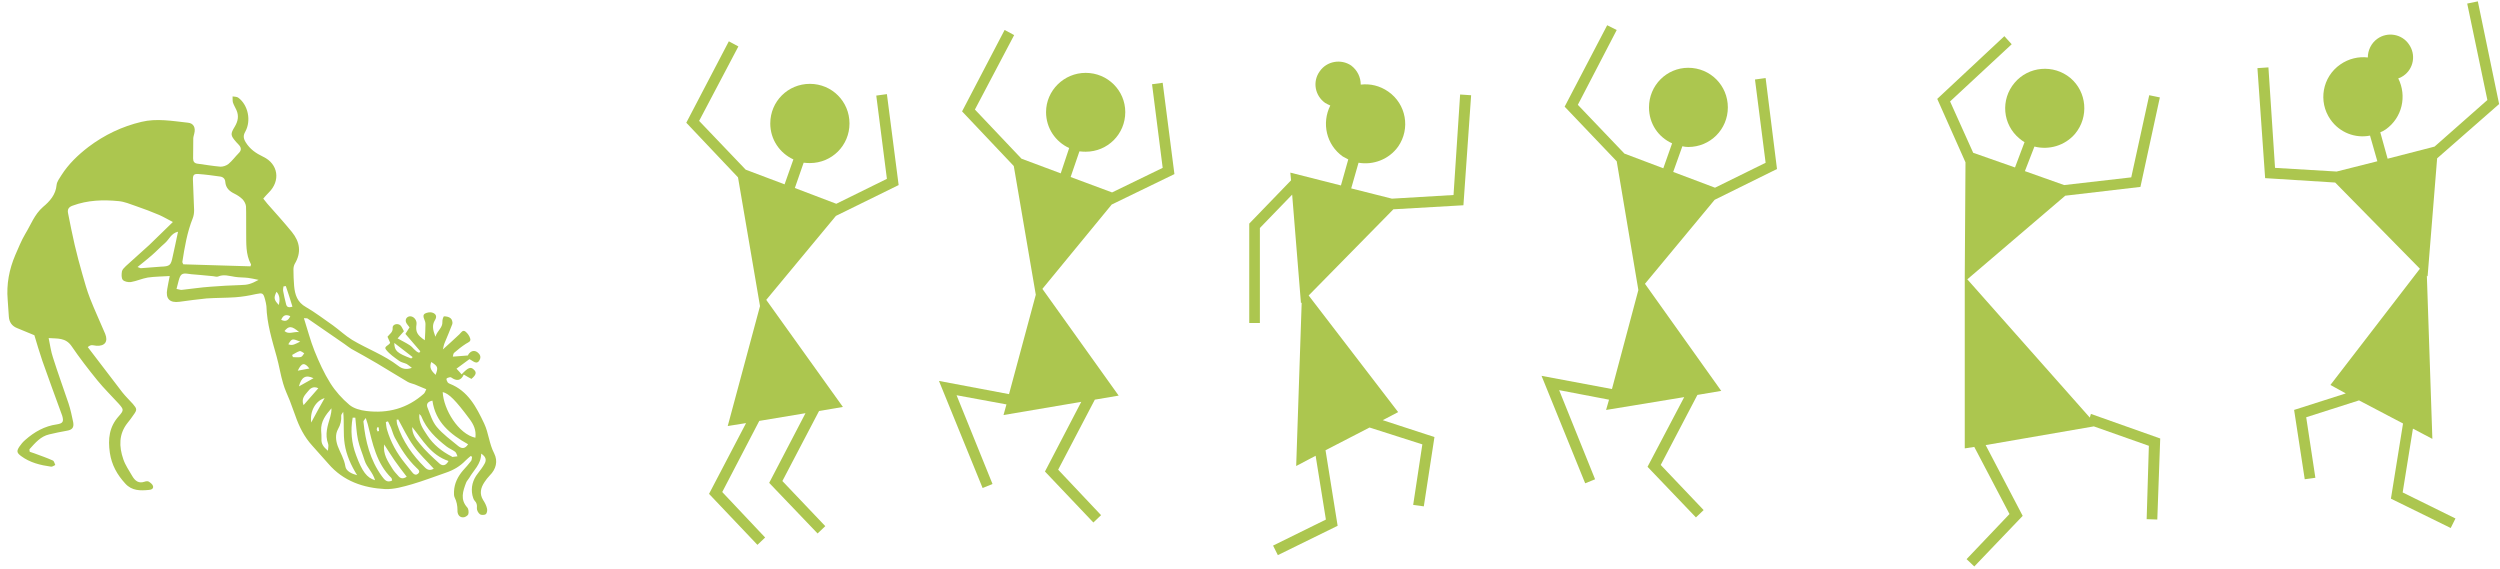 <svg xmlns="http://www.w3.org/2000/svg" width="246" height="56" viewBox="0 0 246 56" fill="none"><path d="M88.426 18.211L87.271 9.262L86.225 9.406L87.271 17.598L82.291 20.052L78.213 18.5L79.079 16.01C79.296 16.034 79.5 16.046 79.693 16.046C81.858 16.046 83.59 14.314 83.59 12.149C83.59 9.983 81.858 8.251 79.693 8.251C77.528 8.251 75.795 9.983 75.795 12.149C75.795 13.736 76.734 15.072 78.069 15.685L77.203 18.139L73.377 16.696L68.794 11.896L72.656 4.57L71.717 4.065L67.531 12.076L72.62 17.453L74.785 30.12L71.609 41.921L73.413 41.632L69.769 48.597L74.532 53.613L75.29 52.891L71.068 48.416L74.713 41.416L79.26 40.658L75.687 47.514L80.451 52.494L81.208 51.773L76.986 47.334L80.595 40.441L82.941 40.044L75.398 29.507L82.255 21.243L88.426 18.211Z" fill="#ACC64F"></path><path d="M115.563 17.131L114.408 8.145L113.361 8.289L114.408 16.517L109.428 18.935L105.35 17.419L106.216 14.893C106.433 14.917 106.637 14.929 106.83 14.929C108.995 14.929 110.727 13.197 110.727 11.032C110.727 8.903 108.995 7.17 106.83 7.17C104.7 7.17 102.932 8.903 102.932 11.032C102.932 12.62 103.87 13.955 105.206 14.568L104.376 17.058L100.514 15.615L95.931 10.779L99.793 3.453L98.854 2.948L94.668 10.96L99.756 16.337L101.922 29.003L99.287 38.783L92.394 37.484L96.689 48.022L97.663 47.625L94.127 38.891L99.035 39.794L98.746 40.84L106.396 39.541L102.824 46.398L107.587 51.414L108.345 50.692L104.123 46.217L107.732 39.325L110.077 38.928L102.571 28.426L109.392 20.126L115.563 17.131Z" fill="#ACC64F"></path><path d="M174.856 16.63L173.737 7.68L172.69 7.824L173.737 16.016L168.757 18.47L164.643 16.918L165.545 14.392C165.738 14.44 165.93 14.464 166.123 14.464C168.288 14.464 170.02 12.732 170.02 10.567C170.02 8.402 168.288 6.67 166.123 6.67C163.993 6.67 162.261 8.402 162.261 10.567C162.261 12.155 163.163 13.49 164.535 14.104L163.669 16.558L159.843 15.114L155.26 10.314L159.085 2.953L158.147 2.483L153.961 10.495L159.085 15.872L161.215 28.539L158.616 38.282L151.688 36.983L155.982 47.557L156.956 47.16L153.42 38.391L158.328 39.329L158.039 40.339L165.726 39.076L162.117 45.933L166.88 50.913L167.638 50.191L163.416 45.752L167.025 38.86L169.37 38.463L161.864 27.925L168.721 19.661L174.856 16.63Z" fill="#ACC64F"></path><path d="M205.637 41.09L193.584 27.485L203.22 19.257L210.618 18.391L212.53 9.585L211.484 9.369L209.715 17.452L203.111 18.21L199.25 16.839L200.188 14.421C201.596 14.782 203.183 14.349 204.194 13.158C205.565 11.498 205.349 9.044 203.725 7.673C202.065 6.301 199.611 6.518 198.239 8.142C196.832 9.802 197.049 12.256 198.709 13.627C198.877 13.771 199.045 13.892 199.214 13.988L198.276 16.478L194.162 15.034L191.888 9.982L197.951 4.353L197.229 3.559L190.625 9.73L193.404 15.973L193.332 27.232V44.121L194.27 43.977L197.734 50.581L193.512 55.019L194.27 55.741L199.033 50.761L195.389 43.796L206.034 41.956L211.448 43.868L211.231 51.086L212.278 51.122L212.566 43.147L205.746 40.729L205.637 41.09Z" fill="#ACC64F"></path><path d="M143.027 19.188L136.964 19.548L132.958 18.538L133.68 16.012C135.123 16.264 136.675 15.687 137.577 14.424C138.804 12.656 138.371 10.238 136.603 9.011C135.773 8.433 134.835 8.217 133.896 8.325C133.896 7.603 133.572 6.918 132.958 6.449C131.948 5.763 130.54 6.016 129.855 7.026C129.133 8.036 129.385 9.408 130.396 10.13C130.564 10.226 130.733 10.31 130.901 10.382C130.035 12.114 130.504 14.243 132.128 15.398C132.297 15.495 132.477 15.591 132.669 15.687L131.948 18.249L126.968 16.986L127.04 17.744L122.926 22.002V31.782H123.972V22.435L127.148 19.151L128.014 29.833L128.086 29.761L127.545 45.856L129.458 44.846L130.468 51.125L125.271 53.687L125.741 54.625L131.623 51.738L130.432 44.304L134.763 42.067L139.959 43.727L139.057 49.681L140.103 49.826L141.15 43.005L136.062 41.345L137.577 40.551L128.772 29.076L137.108 20.595L144.001 20.198L144.759 9.372L143.676 9.299L143.027 19.188Z" fill="#ACC64F"></path><path d="M237.432 42.177L239.345 43.187L238.803 27.128L238.875 27.2L239.814 15.58L245.913 10.239L243.819 0.135L242.773 0.351L244.758 9.842L239.561 14.425L234.942 15.616L234.22 13.018C234.413 12.946 234.593 12.85 234.761 12.729C236.385 11.575 236.855 9.445 235.988 7.713C236.157 7.665 236.325 7.581 236.494 7.461C237.504 6.775 237.757 5.367 237.035 4.357C236.349 3.347 234.942 3.094 233.931 3.816C233.318 4.249 232.993 4.97 232.993 5.656C232.091 5.548 231.117 5.764 230.287 6.342C228.518 7.569 228.085 9.987 229.312 11.755C230.214 13.054 231.766 13.632 233.21 13.343L233.931 15.869L229.926 16.879L223.863 16.518L223.213 6.631L222.131 6.703L222.889 17.529L229.781 17.962L238.118 26.443L229.312 37.882L230.828 38.712L225.74 40.336L226.786 47.157L227.833 47.013L226.93 41.058L232.127 39.398L236.458 41.672L235.267 49.069L241.149 51.956L241.618 51.018L236.422 48.456L237.432 42.177Z" fill="#ACC64F"></path><path fill-rule="evenodd" clip-rule="evenodd" d="M46.452 44.95C46.419 45.081 46.436 45.262 46.354 45.361C46.109 45.69 45.832 45.986 45.554 46.299C45.048 46.892 44.706 47.566 44.673 48.372C44.673 48.57 44.657 48.784 44.738 48.948C44.934 49.343 45.016 49.755 45.016 50.215C44.999 50.528 45.146 50.907 45.554 50.907C45.734 50.923 46.011 50.758 46.077 50.61C46.142 50.413 46.109 50.084 45.979 49.936C45.261 49.146 45.554 48.323 45.864 47.5C45.93 47.319 46.077 47.188 46.175 47.023C46.599 46.266 47.333 45.707 47.35 44.637C47.855 44.966 47.872 45.295 47.676 45.641C47.496 45.97 47.252 46.283 47.023 46.579C46.517 47.221 46.321 47.945 46.485 48.734C46.534 48.916 46.583 49.129 46.697 49.261C46.909 49.475 46.958 49.689 46.925 50.002C46.909 50.199 47.056 50.479 47.235 50.61C47.35 50.693 47.676 50.693 47.807 50.594C47.921 50.495 47.97 50.199 47.921 50.034C47.855 49.738 47.709 49.459 47.545 49.212C47.154 48.586 47.301 47.994 47.676 47.434C47.823 47.221 47.986 46.99 48.182 46.793C48.818 46.167 49.014 45.378 48.623 44.604C48.133 43.666 48.084 42.613 47.643 41.675C46.876 40.062 46.06 38.466 44.249 37.759C44.167 37.726 44.086 37.676 44.053 37.627C43.988 37.512 43.906 37.347 43.939 37.265C43.971 37.183 44.151 37.15 44.265 37.117C44.314 37.1 44.379 37.133 44.412 37.15C44.902 37.495 45.342 37.512 45.636 36.854C45.93 37.035 46.158 37.166 46.387 37.282C46.844 36.903 46.925 36.64 46.632 36.376C46.321 36.064 46.077 36.146 45.424 36.837C45.277 36.673 45.13 36.492 44.918 36.278C45.424 35.899 45.783 35.636 46.191 35.34C46.273 35.389 46.419 35.455 46.55 35.554C46.762 35.685 46.958 35.751 47.137 35.521C47.301 35.274 47.333 35.011 47.105 34.78C46.827 34.468 46.468 34.451 46.191 34.747C46.093 34.846 46.044 34.978 46.044 34.978C45.489 35.027 45.065 35.06 44.559 35.093C44.592 34.978 44.592 34.797 44.689 34.714C45.048 34.402 45.44 34.089 45.848 33.826C46.06 33.694 46.354 33.612 46.273 33.332C46.207 33.069 46.011 32.789 45.799 32.625C45.538 32.427 45.391 32.707 45.212 32.888C44.706 33.382 44.184 33.826 43.58 34.385C43.645 34.106 43.678 33.908 43.759 33.727C44.004 33.118 44.281 32.509 44.51 31.884C44.559 31.72 44.477 31.423 44.347 31.325C44.184 31.177 43.922 31.127 43.694 31.127C43.629 31.127 43.514 31.489 43.531 31.67C43.563 32.263 43.041 32.509 42.845 33.135C42.6 32.477 42.486 32.016 42.796 31.506C43.025 31.144 42.911 30.864 42.502 30.749C42.307 30.699 42.029 30.749 41.833 30.847C41.605 30.963 41.654 31.209 41.752 31.423C41.817 31.572 41.866 31.736 41.866 31.884C41.866 32.411 41.833 32.921 41.801 33.48C41.034 32.97 40.871 32.625 40.985 31.901C41.034 31.539 40.756 31.16 40.414 31.127C40.087 31.094 39.826 31.39 39.957 31.72C40.022 31.884 40.169 32.032 40.299 32.213C40.185 32.394 40.071 32.575 39.891 32.855C40.365 33.398 40.87 33.99 41.36 34.566C41.328 34.61 41.289 34.66 41.246 34.714C40.838 34.583 40.642 34.171 40.299 33.958C39.94 33.727 39.565 33.546 39.124 33.299C39.32 33.085 39.5 32.871 39.745 32.592C39.63 32.411 39.565 32.18 39.402 32.016C39.124 31.769 38.618 31.917 38.635 32.246C38.684 32.69 38.341 32.855 38.129 33.135C38.21 33.332 38.308 33.53 38.39 33.727C38.292 33.99 37.721 34.089 37.982 34.402C38.325 34.846 38.814 35.175 39.271 35.504C39.483 35.669 39.777 35.702 40.022 35.817C40.169 35.899 40.299 36.031 40.528 36.195C39.957 36.409 39.549 36.278 39.206 36.014C37.802 34.928 36.138 34.336 34.653 33.447C33.983 33.036 33.396 32.477 32.76 32.016C31.878 31.407 31.03 30.749 30.116 30.222C29.251 29.745 29.022 29.004 28.941 28.132C28.897 27.584 28.875 27.041 28.875 26.503C28.875 26.322 28.924 26.108 29.006 25.96C29.675 24.841 29.512 23.805 28.728 22.834C27.945 21.879 27.129 20.974 26.313 20.053C26.199 19.905 26.068 19.756 25.905 19.543C26.085 19.329 26.264 19.131 26.444 18.95C27.619 17.798 27.39 16.136 25.905 15.429C25.187 15.083 24.599 14.688 24.175 13.997C23.947 13.619 23.914 13.339 24.142 12.944C24.73 11.874 24.42 10.344 23.457 9.62C23.31 9.505 23.082 9.521 22.886 9.488C22.902 9.686 22.869 9.9 22.919 10.081C23 10.328 23.147 10.574 23.261 10.821C23.522 11.397 23.424 11.924 23.098 12.467C22.657 13.191 22.674 13.322 23.245 13.981C23.326 14.079 23.424 14.178 23.522 14.277C23.751 14.54 23.767 14.803 23.49 15.067C23.147 15.412 22.853 15.824 22.478 16.136C22.266 16.301 21.939 16.416 21.678 16.4C20.911 16.334 20.16 16.202 19.41 16.103C19.116 16.054 19.002 15.889 19.002 15.593C19.018 14.935 19.002 14.277 19.018 13.619C19.018 13.47 19.083 13.306 19.116 13.141C19.263 12.582 19.067 12.121 18.48 12.072C16.962 11.907 15.411 11.627 13.926 11.989C12.033 12.434 10.271 13.273 8.704 14.458C7.676 15.248 6.745 16.136 6.044 17.239C5.864 17.535 5.603 17.864 5.57 18.193C5.489 19.164 4.885 19.822 4.232 20.365C3.383 21.106 3.041 22.11 2.486 23.015C2.094 23.673 1.817 24.397 1.507 25.088C0.903 26.503 0.625 27.968 0.756 29.498C0.799 30.047 0.837 30.595 0.87 31.144C0.903 31.703 1.18 32.082 1.67 32.279C2.225 32.509 2.78 32.74 3.383 32.987C3.628 33.793 3.873 34.649 4.167 35.504C4.771 37.216 5.391 38.911 6.011 40.605C6.044 40.704 6.093 40.819 6.125 40.918C6.288 41.494 6.19 41.659 5.603 41.757C4.395 41.922 3.383 42.498 2.486 43.288C2.257 43.485 2.062 43.716 1.898 43.962C1.621 44.39 1.653 44.555 2.062 44.867C2.943 45.526 3.971 45.773 5.032 45.921C5.162 45.937 5.309 45.805 5.44 45.756C5.358 45.592 5.325 45.361 5.195 45.312C4.607 45.048 3.987 44.834 3.367 44.604C3.22 44.555 3.073 44.505 2.926 44.456C2.91 44.341 2.877 44.226 2.91 44.193C3.465 43.584 3.987 42.942 4.836 42.745C5.407 42.613 5.995 42.481 6.582 42.383C7.088 42.3 7.3 42.087 7.202 41.543C7.072 40.918 6.941 40.293 6.745 39.7C6.239 38.187 5.685 36.689 5.211 35.175C5.015 34.599 4.934 33.974 4.787 33.266C5.636 33.332 6.452 33.201 7.039 34.056C7.822 35.208 8.687 36.327 9.569 37.413C10.222 38.219 10.972 38.944 11.674 39.717C12.18 40.293 12.213 40.359 11.69 40.951C10.744 42.004 10.613 43.189 10.809 44.555C10.989 45.756 11.527 46.71 12.327 47.583C12.98 48.307 13.812 48.29 14.661 48.208C14.889 48.191 15.134 48.093 15.052 47.813C15.003 47.648 14.791 47.484 14.628 47.385C14.53 47.336 14.351 47.352 14.22 47.402C13.649 47.599 13.29 47.319 13.012 46.842C12.702 46.299 12.327 45.773 12.131 45.18C11.707 43.946 11.674 42.712 12.555 41.609C12.762 41.357 12.958 41.094 13.143 40.819C13.502 40.326 13.486 40.227 13.078 39.75C12.735 39.371 12.359 39.009 12.033 38.598C10.907 37.133 9.781 35.652 8.638 34.155C8.965 33.842 9.226 34.007 9.487 34.023C10.303 34.073 10.662 33.628 10.352 32.855C9.862 31.687 9.324 30.551 8.867 29.383C8.557 28.593 8.328 27.77 8.1 26.964C7.822 26.009 7.578 25.055 7.349 24.101C7.104 23.064 6.909 22.027 6.696 20.974C6.615 20.579 6.778 20.365 7.153 20.234C8.622 19.691 10.14 19.641 11.658 19.789C12.245 19.839 12.816 20.086 13.388 20.283C14.16 20.546 14.922 20.837 15.672 21.155C16.08 21.336 16.472 21.567 17.011 21.846C16.162 22.653 15.444 23.393 14.693 24.101C13.926 24.808 13.143 25.483 12.376 26.191C12.229 26.339 12.033 26.52 12 26.701C11.951 26.98 11.935 27.359 12.082 27.54C12.245 27.721 12.637 27.787 12.882 27.754C13.453 27.655 13.975 27.408 14.546 27.309C15.232 27.211 15.934 27.211 16.701 27.161C16.603 27.655 16.521 28.05 16.456 28.445C16.276 29.399 16.701 29.827 17.663 29.695C18.545 29.58 19.426 29.449 20.324 29.366C21.27 29.301 22.217 29.317 23.163 29.251C23.849 29.202 24.518 29.087 25.171 28.939C25.84 28.807 25.905 28.807 26.085 29.482C26.134 29.695 26.199 29.91 26.215 30.123C26.264 31.851 26.77 33.464 27.227 35.109C27.472 35.981 27.602 36.887 27.863 37.742C28.027 38.318 28.288 38.861 28.516 39.421C28.701 39.903 28.881 40.392 29.055 40.885C29.43 41.971 29.936 42.992 30.736 43.864C31.269 44.456 31.797 45.048 32.319 45.641C33.788 47.352 35.762 48.01 37.9 48.126C38.765 48.158 39.679 47.895 40.544 47.648C41.67 47.319 42.764 46.892 43.873 46.513C44.608 46.266 45.261 45.888 45.799 45.328C45.962 45.164 46.142 45.016 46.321 44.867C46.365 44.889 46.408 44.917 46.452 44.95ZM18.039 26.009C17.974 25.878 17.941 25.828 17.941 25.779C18.169 24.315 18.414 22.85 18.969 21.468C19.067 21.221 19.1 20.941 19.1 20.678C19.067 19.691 19.018 18.703 18.985 17.716C18.969 17.222 19.067 17.091 19.54 17.124C20.242 17.173 20.944 17.272 21.645 17.37C21.939 17.403 22.151 17.584 22.168 17.897C22.217 18.506 22.576 18.819 23.082 19.065C23.375 19.213 23.653 19.394 23.881 19.625C24.045 19.806 24.192 20.086 24.208 20.316C24.24 21.172 24.208 22.027 24.224 22.866C24.24 23.936 24.159 25.022 24.697 26.009C24.714 26.042 24.665 26.108 24.648 26.207C22.462 26.141 20.258 26.075 18.039 26.009ZM41.948 38.302C41.85 38.499 41.801 38.647 41.719 38.73C40.087 40.194 38.161 40.704 36.04 40.441C35.469 40.375 34.8 40.194 34.375 39.832C33.657 39.223 33.004 38.499 32.498 37.693C31.878 36.706 31.389 35.62 30.948 34.533C30.54 33.513 30.262 32.427 29.904 31.308C30.116 31.325 30.197 31.308 30.262 31.341C31.47 32.175 32.678 33.009 33.886 33.842C34.114 34.007 34.326 34.171 34.555 34.319C35.403 34.797 36.268 35.258 37.117 35.768C38.112 36.36 39.108 36.985 40.12 37.578C40.316 37.693 40.577 37.742 40.805 37.825C41.181 37.973 41.54 38.121 41.948 38.302ZM17.37 28.428C17.451 28.116 17.517 27.852 17.582 27.606C17.761 26.948 17.925 26.849 18.561 26.948C18.953 27.013 19.361 27.013 19.769 27.063C20.177 27.096 20.568 27.145 20.976 27.178C21.123 27.194 21.319 27.26 21.45 27.211C22.021 26.964 22.559 27.161 23.131 27.244C23.555 27.309 23.979 27.293 24.404 27.342C24.714 27.375 25.008 27.458 25.448 27.54C24.665 27.968 24.355 28.034 23.686 28.05C22.69 28.083 21.678 28.132 20.683 28.215C19.736 28.28 18.806 28.428 17.859 28.527C17.712 28.527 17.566 28.461 17.37 28.428ZM46.778 43.074C45.114 42.712 43.645 40.293 43.563 38.581C44.167 38.713 44.836 39.388 46.191 41.214C46.599 41.757 46.876 42.317 46.778 43.074ZM13.534 26.273C14.057 25.845 14.514 25.499 14.938 25.121C15.379 24.742 15.77 24.315 16.195 23.953C16.635 23.591 16.831 22.949 17.517 22.801C17.337 23.656 17.174 24.446 16.994 25.236C16.815 26.125 16.717 26.207 15.819 26.24C15.183 26.273 14.53 26.355 13.893 26.388C13.828 26.404 13.747 26.355 13.534 26.273ZM46.06 43.716C45.734 44.226 45.391 44.127 45.097 43.897C44.363 43.288 43.58 42.728 42.976 42.004C42.535 41.478 42.323 40.754 42.062 40.095C41.931 39.766 42.078 39.519 42.551 39.421C42.845 41.543 44.298 42.728 46.06 43.716ZM34.702 41.099C34.789 41.099 34.876 41.099 34.963 41.099C35.044 41.823 35.077 42.564 35.224 43.271C35.371 43.962 35.664 44.621 35.877 45.312C36.089 45.986 36.693 46.48 36.905 47.254C36.105 47.023 35.632 46.398 35.044 44.802C34.587 43.595 34.473 42.361 34.702 41.099ZM35.142 46.76C34.62 46.628 34.049 46.365 33.983 45.888C33.869 45.147 33.478 44.555 33.233 43.897C33.037 43.337 32.972 42.745 33.265 42.218C33.51 41.79 33.608 41.362 33.575 40.885C33.575 40.77 33.706 40.655 33.771 40.523C33.886 41.609 33.755 42.679 33.918 43.699C34.081 44.769 34.538 45.789 35.142 46.76ZM38.586 47.286C38.047 47.55 37.819 47.171 37.574 46.858C36.415 45.262 35.958 43.419 35.762 41.494C35.746 41.412 35.86 41.33 35.991 41.132C36.072 41.412 36.138 41.576 36.187 41.741C36.66 43.633 37.035 45.592 38.52 47.04C38.553 47.072 38.553 47.138 38.586 47.286ZM39.026 41.297C39.081 41.297 39.135 41.291 39.19 41.28C39.679 42.152 40.103 43.074 40.691 43.88C41.262 44.686 41.997 45.361 42.682 46.118C42.356 46.316 42.078 46.266 41.817 46.003C40.593 44.802 39.63 43.436 39.092 41.79C39.043 41.642 39.043 41.461 39.026 41.297ZM37.966 41.527C38.031 41.505 38.102 41.483 38.178 41.461C38.276 41.675 38.374 41.873 38.471 42.07C38.602 42.399 38.684 42.745 38.847 43.057C39.434 44.143 40.087 45.18 40.985 46.036C41.164 46.2 41.409 46.398 41.115 46.628C40.87 46.826 40.658 46.612 40.511 46.414C40.283 46.135 40.071 45.855 39.842 45.575C39.043 44.588 38.439 43.502 38.08 42.267C38.014 42.037 37.998 41.79 37.966 41.527ZM41.262 40.737C41.328 40.819 41.425 40.869 41.458 40.968C41.964 42.235 42.911 43.14 43.955 43.946C44.216 44.143 44.526 44.259 44.787 44.456C44.902 44.555 44.951 44.752 45.016 44.9C44.853 44.922 44.684 44.944 44.51 44.966C44.494 44.966 44.461 44.933 44.445 44.917C43.482 44.423 42.649 43.765 42.046 42.843C41.638 42.218 41.181 41.609 41.262 40.737ZM44.135 45.361C43.841 45.904 43.482 45.838 43.221 45.592C42.535 44.966 41.85 44.357 41.279 43.633C40.919 43.205 40.544 42.695 40.56 42.021C41.589 43.288 42.388 44.785 44.135 45.361ZM32.27 44.357C31.797 43.962 31.601 43.65 31.633 43.189C31.65 42.926 31.617 42.646 31.601 42.383C31.552 41.461 32.058 40.819 32.613 40.178C32.629 40.474 32.564 40.754 32.498 41.017C32.237 41.889 31.944 42.745 32.286 43.666C32.352 43.814 32.286 44.028 32.27 44.357ZM37.802 43.732C38.145 44.259 38.471 44.802 38.831 45.312C39.206 45.855 39.614 46.381 40.022 46.908C39.614 47.188 39.369 47.056 39.157 46.793C38.961 46.579 38.749 46.348 38.602 46.102C38.161 45.394 37.672 44.686 37.802 43.732ZM30.622 41.576C30.475 40.474 31.046 39.437 31.944 39.174C31.486 39.98 31.078 40.721 30.622 41.576ZM31.323 38.203C30.834 38.763 30.377 39.289 29.871 39.865C29.61 39.207 30.018 38.861 30.295 38.516C30.507 38.236 30.817 37.956 31.323 38.203ZM27.896 28.182C27.972 28.171 28.048 28.16 28.125 28.149C28.353 28.807 28.565 29.482 28.777 30.173C28.369 30.304 28.206 30.206 28.141 29.893C28.043 29.482 27.929 29.054 27.863 28.642C27.831 28.494 27.88 28.33 27.896 28.182ZM40.609 35.142C40.566 35.186 40.517 35.23 40.462 35.274C39.075 34.747 38.814 34.533 38.798 33.744C39.451 34.237 40.022 34.698 40.609 35.142ZM29.414 38.022C29.659 37.084 30.099 36.854 30.85 37.216C30.344 37.495 29.871 37.759 29.414 38.022ZM42.437 35.62C43.09 36.047 43.139 36.146 42.862 36.887C42.503 36.525 42.193 36.228 42.437 35.62ZM28.826 35.142C28.794 35.077 28.767 35.005 28.745 34.928C28.99 34.797 29.218 34.632 29.479 34.55C29.61 34.517 29.789 34.681 29.936 34.764C29.838 34.895 29.74 35.093 29.61 35.126C29.365 35.192 29.087 35.142 28.826 35.142ZM29.43 32.674C28.843 32.625 28.418 32.937 27.994 32.575C28.418 32.049 28.696 32.049 29.43 32.674ZM27.439 30.008C26.95 29.515 26.917 29.284 27.211 28.708C27.537 29.07 27.553 29.482 27.439 30.008ZM29.3 36.475C29.675 35.685 29.969 35.636 30.442 36.261C30.05 36.327 29.708 36.393 29.3 36.475ZM29.544 33.612C29.071 33.842 28.777 34.056 28.369 33.875C28.728 33.299 28.728 33.299 29.544 33.612ZM28.565 31.111C28.353 31.572 28.092 31.67 27.668 31.473C27.847 31.045 28.092 30.897 28.565 31.111ZM37.297 42.399C37.253 42.421 37.209 42.443 37.166 42.465C37.133 42.383 37.084 42.333 37.068 42.251C37.068 42.185 37.117 42.103 37.133 42.037C37.177 42.048 37.22 42.054 37.264 42.054C37.275 42.163 37.286 42.279 37.297 42.399Z" fill="#ACC64F"></path></svg>